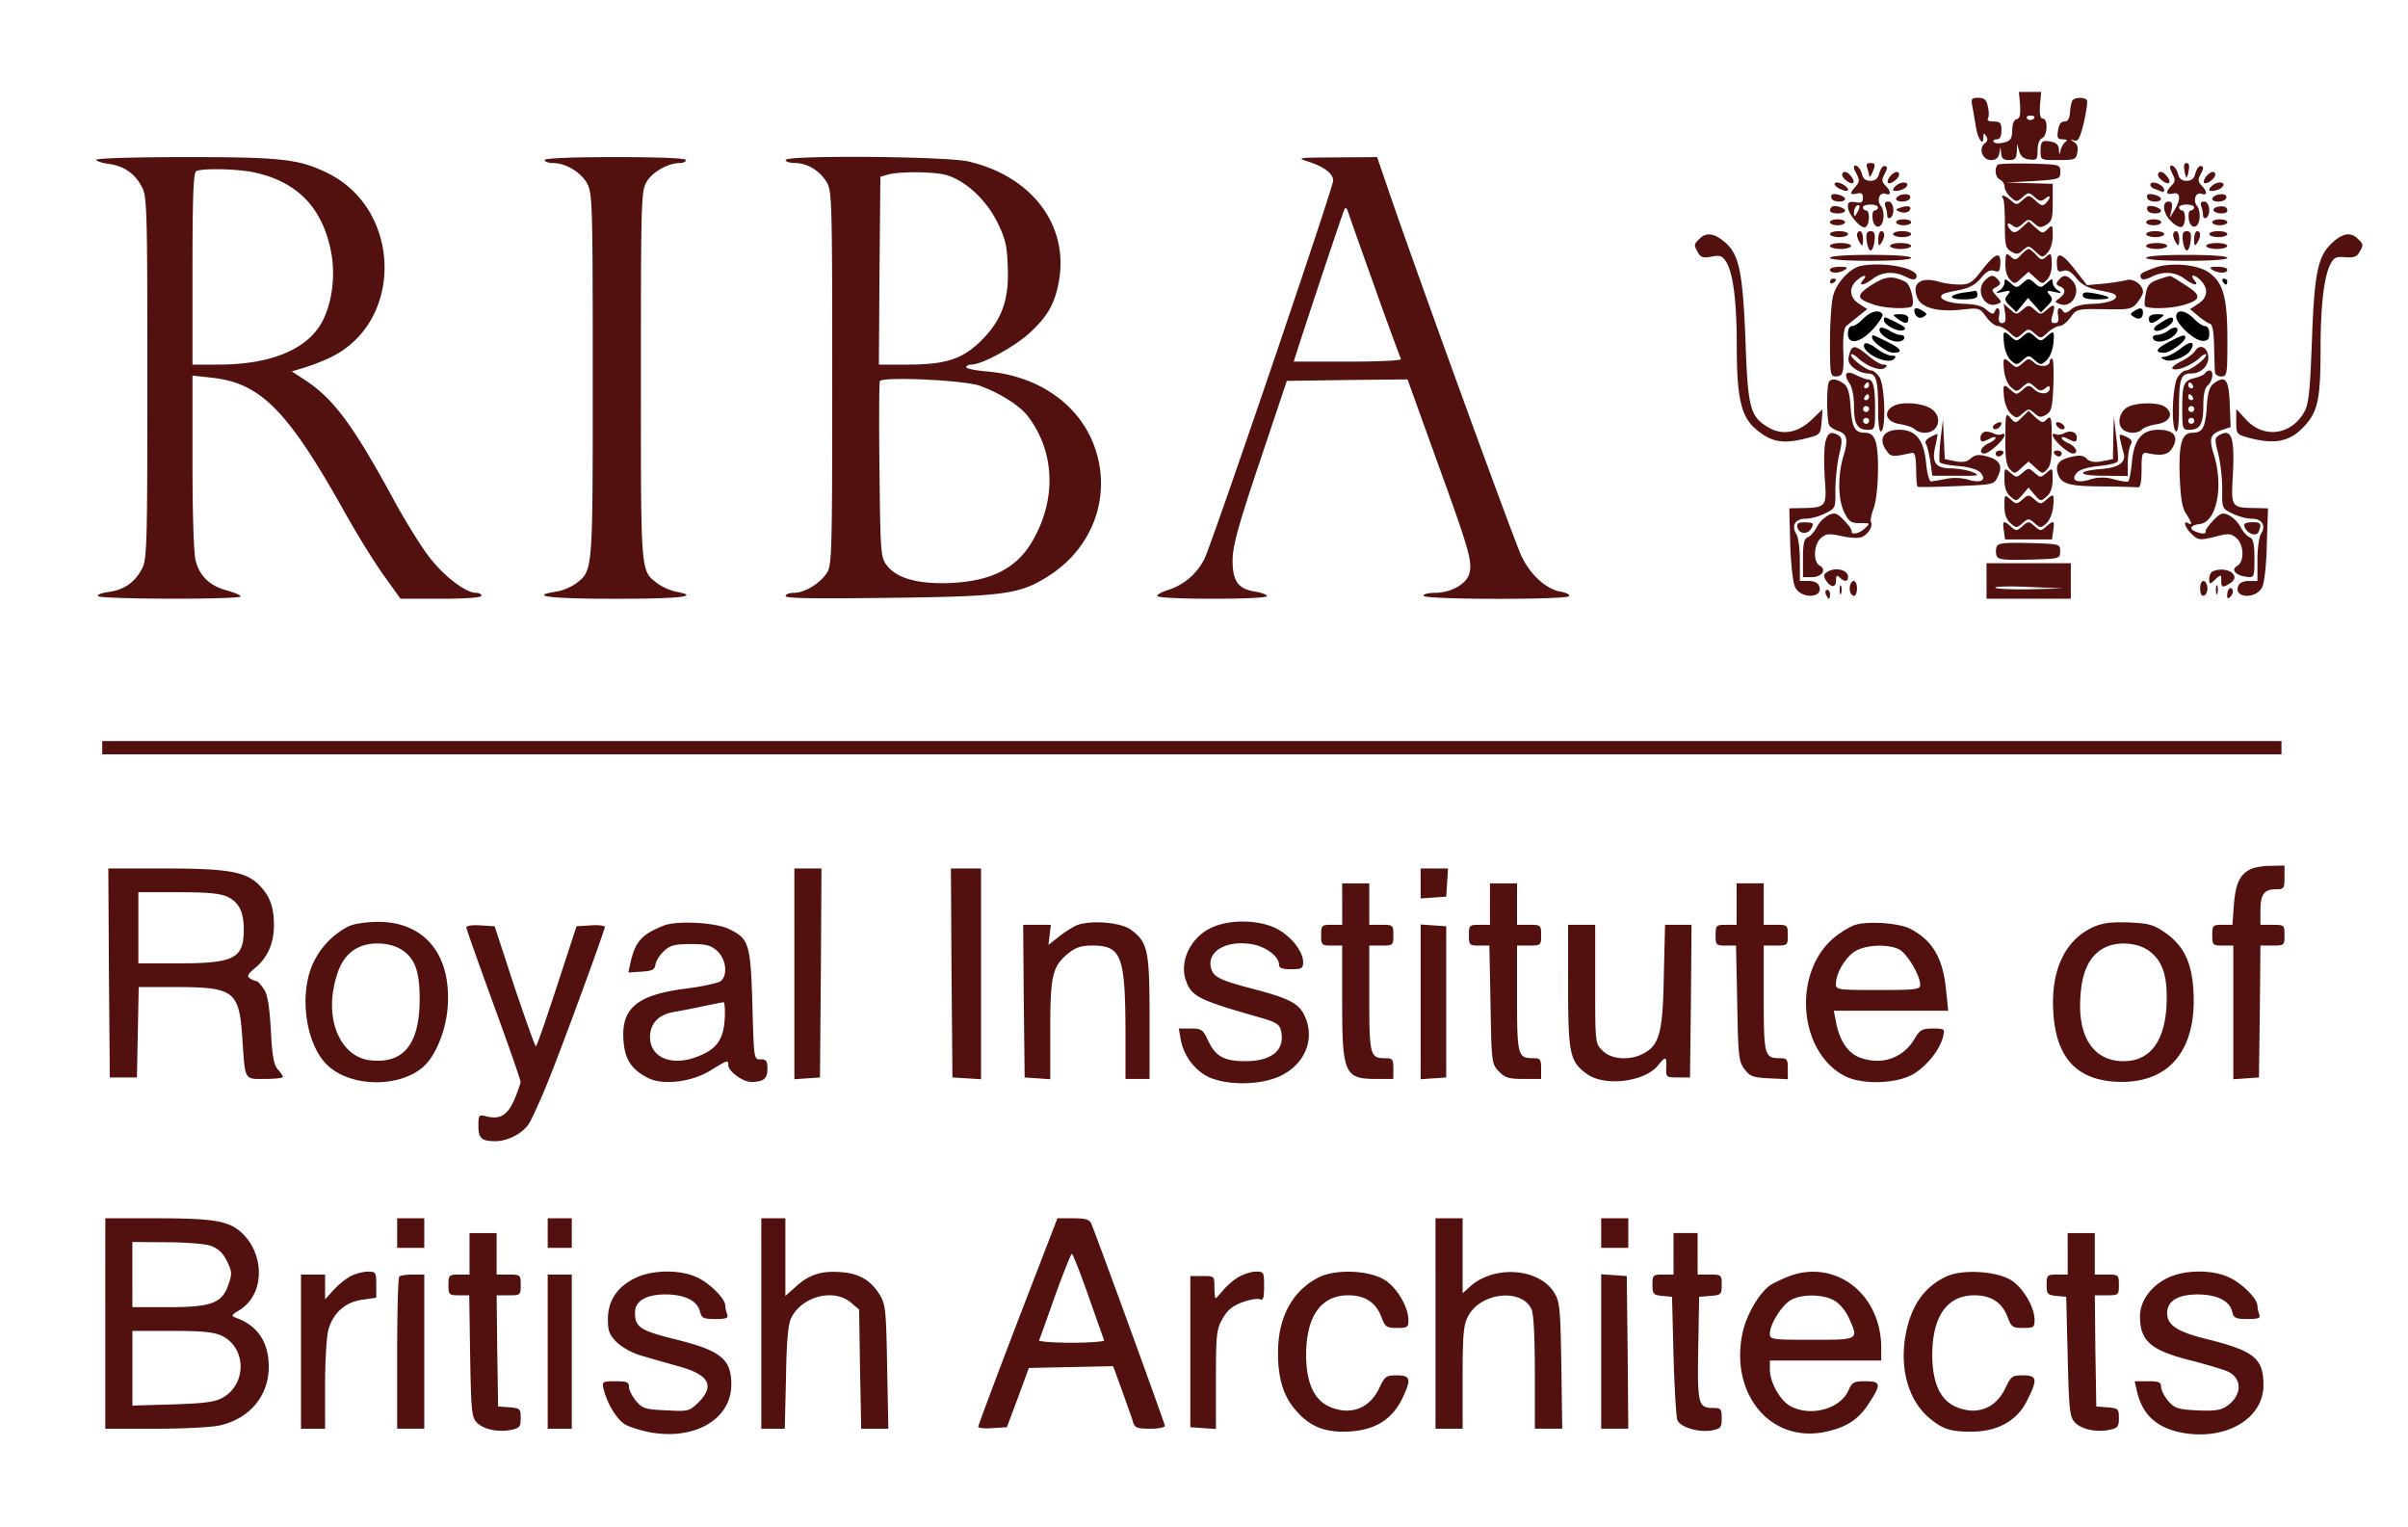 <svg width="71" height="45" viewBox="0 0 71 45" fill="none" xmlns="http://www.w3.org/2000/svg">
  <path d="M59.563 3.102c.017.288-.01.393-.098.41-.089.018-.133.14-.133.324-.009.253-.044.314-.248.367-.143.035-.267.026-.302-.018-.027-.043.018-.078.089-.078.097 0 .142-.079.142-.262 0-.228-.036-.263-.231-.263-.133 0-.204-.034-.169-.087.036-.052.036-.21 0-.35-.044-.21-.106-.262-.284-.262-.204 0-.222.027-.169.28.027.157.08.437.107.62.062.341.213.533.213.263 0-.132.018-.132.08-.035.062.087.044.157-.044.218-.187.149-.063.49.186.49.15 0 .222-.062.248-.202l.036-.192.018.192c.009.149.062.201.23.201.178 0 .222-.043.231-.244l.009-.236.062.218c.044.158.133.227.302.245.222.026.24 0 .24-.271 0-.192.053-.323.133-.358.16-.061.186-.577.017-.577-.07 0-.097-.122-.08-.393l.036-.393h-.657zm.426.34c0 .097-.169.132-.222.053-.027-.044.009-.087.08-.087.08 0 .142.017.142.035" fill="#52100F"/>
  <path d="M61.107 2.962c-.027.035-.063.192-.072.35-.017.183-.062.27-.168.27q-.147 0-.186.263c-.036.218-.01.262.142.262q.17.002.088.07c-.062.035-.124.14-.15.236-.036.166-.045.166-.054-.01-.009-.13-.08-.2-.23-.226-.267-.053-.311-.018-.311.297 0 .244.009.244.523.244.489 0 .524-.017.56-.218q.05-.223-.098-.315c-.124-.087-.124-.087.009-.043.115.035.168-.07.284-.533.07-.324.115-.612.088-.656-.062-.096-.363-.087-.425.01M2.836 4.71c0 .035.169.096.373.122.452.061.772.288.976.681.15.271.16.726.16 5.628s-.01 5.356-.16 5.627c-.204.393-.524.62-.976.681-.204.027-.346.08-.32.123.062.096 4.207.105 4.207.009 0-.035-.186-.114-.408-.175-.488-.131-.79-.41-.914-.857-.062-.21-.098-1.345-.098-2.91v-2.568l.541.06c1.456.15 2.246.936 3.932 3.942.373.672.905 1.529 1.172 1.896l.488.681h1.189c.737 0 1.198-.035 1.198-.087s-.07-.087-.16-.087c-.31 0-.967-.507-1.402-1.084-.24-.314-.737-1.118-1.092-1.782-1.144-2.089-1.704-2.84-2.511-3.382l-.426-.28.373-.113a6 6 0 0 0 .798-.315c2.13-1.057 2.068-4.325-.097-5.408-.852-.42-1.34-.481-4.198-.481-1.456 0-2.645.035-2.645.079m4.633.367c1.296.27 2.05 1.048 2.298 2.376.134.726.01 1.564-.31 2.106-.462.77-1.527 1.189-3.018 1.189h-.763V7.916c0-2.184.027-2.84.115-2.874.205-.088 1.207-.062 1.678.035m8.588-.359c0 .044.106.088.248.088.373 0 .826.27 1.012.611.15.289.16.63.16 5.663 0 5.81.009 5.732-.488 6.116-.142.105-.4.218-.595.245-.825.13-.186.21 1.748.21 1.926 0 2.539-.07 1.784-.21a1.6 1.6 0 0 1-.532-.236c-.515-.393-.497-.21-.497-6.125 0-5.304.009-5.453.177-5.733.178-.288.63-.541.976-.541.098 0 .178-.044.178-.088 0-.052-.754-.087-2.086-.087-1.33 0-2.085.035-2.085.087m7.106 0c0 .044.124.088.275.088.355 0 .728.218.932.559.16.253.168.533.168 5.776 0 5.164-.009 5.53-.16 5.75-.204.314-.656.585-.967.585-.142 0-.248.043-.248.096 0 .07.878.078 3.044.052 3.479-.043 3.878-.105 4.766-.681 1.242-.822 1.775-2.272 1.34-3.653-.417-1.32-1.651-2.21-3.222-2.341-.337-.027-.603-.088-.603-.123 0-.043.07-.079.16-.079.301 0 1.268-.524 1.712-.934.542-.498.755-.883.87-1.573.266-1.625-.825-3.05-2.671-3.478-.666-.157-5.396-.192-5.396-.044m4.721.437c.568.158 1.172.708 1.509 1.372.248.498.302.7.32 1.337.044.979-.178 1.582-.79 2.185-.55.541-1.039.699-2.184.699h-.825l.018-2.77.026-2.77.222-.061c.346-.097 1.34-.088 1.704.008m1.02 6.222c.578.21 1.154.576 1.394.882.781 1.014.861 2.368.204 3.583-.47.891-1.233 1.293-2.502 1.345-.95.035-1.562-.14-1.855-.524-.178-.236-.187-.376-.213-2.787-.018-1.398-.01-2.587.009-2.64.062-.139 2.485-.034 2.964.14M38.59 4.77c.443.14.719.35.719.551 0 .219-3.586 10.748-3.799 11.159a1.82 1.82 0 0 1-1.083.917c-.195.061-.328.14-.301.175.062.105 3.23.105 3.23 0 0-.044-.15-.096-.337-.131-.524-.079-.683-.315-.675-.961.01-.42.187-1.049.808-2.893l.79-2.359 1.784-.026 1.775-.018.86 2.386c.968 2.665 1.057 2.98.96 3.346-.09.306-.542.56-1.013.56-.186 0-.337.035-.337.087 0 .114 4.234.122 4.296.009.026-.044-.09-.105-.258-.131-.426-.079-.878-.49-1.145-1.04-.195-.393-3.23-8.73-3.984-10.966l-.276-.804-1.207.009c-1.153.008-1.18.008-.807.13m1.926 3.644a98 98 0 0 0 .79 2.168c.035.043-.569.078-1.554.078h-1.606l.062-.2c.373-1.163 1.394-4.23 1.438-4.3.026-.044.07-.017.089.044.017.07.372 1.066.78 2.21m14.539-3.468c.027.078.054.183.062.235 0 .062.036.027.08-.07.116-.253.107-.305-.053-.305-.098 0-.124.043-.089.14m3.847-.088c-.106.114-.062.385.071.437a.25.25 0 0 1 .133.21c0 .078.08.218.178.306.168.148.186.148.355 0 .168-.149.186-.149.355 0 .142.13.195.13.31.043.16-.13.178-.043.027.131-.098.096-.15.088-.31-.07-.196-.174-.205-.174-.382-.017-.169.149-.187.149-.337.017-.187-.166-.329-.2-.24-.06.035.052.053.392.053.768 0 .594.018.69.178.787.16.096.213.096.355-.035.16-.14.177-.14.372.043.205.184.213.184.355.027.09-.097.151-.306.151-.498 0-.324-.009-.333-.15-.193-.143.14-.16.131-.356-.043l-.204-.184-.204.184c-.16.148-.23.166-.31.087-.151-.149-.134-.288.026-.157.116.087.169.087.31-.044.17-.149.187-.149.347-.009.142.131.195.131.355.035s.186-.2.186-.655v-.55l-.683-.018-.692-.018.798-.043c.781-.053.8-.061.8-.271 0-.219-.01-.219-.897-.245-.488-.009-.914 0-.95.035m5.509.166a.6.6 0 0 0 .061.219.6.6 0 0 0 .062-.219c.027-.14.01-.218-.062-.218-.07 0-.089.078-.062.218" fill="#52100F"/>
  <path d="M54.662 4.946c0 .026.044.122.098.218.07.14.062.219-.045.332-.186.201-.177.262.036.21.133-.035.177 0 .177.122 0 .14-.044.166-.221.131-.178-.026-.222 0-.222.131 0 .227.399.682.523.603.124-.078.133-.49.01-.49-.045 0-.09-.043-.09-.087 0-.052.098-.087.222-.087.125 0 .222.035.222.087 0 .044-.044.088-.097.088s-.08.105-.063.236c.036.323.284.323.32 0 .018-.14-.018-.306-.071-.367-.142-.166-.036-.428.133-.358.178.06.169-.07 0-.245-.107-.105-.115-.175-.044-.306.115-.21.115-.27 0-.27-.045 0-.107.095-.142.218-.036.157-.116.218-.258.218s-.222-.061-.257-.218c-.044-.184-.23-.324-.23-.166m.098 1.319c-.071.131-.089.131-.098.018 0-.15.089-.28.16-.219.018.026-.009.114-.062.201m9.223-1.319c0 .026.044.122.089.218.07.131.062.201-.045.306-.186.183-.168.288.045.236.222-.061.24.174.035.498l-.133.218.053-.244c.036-.175.01-.236-.088-.236-.213 0-.16.367.088.594.116.113.258.183.311.148.115-.07.115-.48 0-.48-.044 0-.089-.044-.089-.088 0-.052.098-.087.222-.087s.222.035.222.087c0 .044-.044.088-.098.088-.053 0-.08.105-.062.236.036.323.284.323.32 0 .018-.14-.018-.306-.071-.367-.142-.166-.036-.428.133-.359.177.062.169-.07 0-.244-.107-.105-.115-.175-.044-.306.115-.21.115-.27 0-.27-.045 0-.107.095-.142.218-.036.157-.116.218-.258.218s-.222-.061-.257-.218c-.045-.184-.23-.324-.23-.166" fill="#52100F"/>
  <path d="M54.315 5.147c0 .113.257.305.328.244.062-.07-.133-.323-.248-.323a.08.08 0 0 0-.08.079m1.414.052c-.062.079-.089.157-.062.192.07.061.328-.13.328-.244 0-.123-.142-.097-.266.052m7.899-.052c0 .113.257.305.328.244.063-.07-.133-.323-.248-.323a.08.08 0 0 0-.08.079m1.423.052c-.062.079-.088.157-.062.192.071.061.329-.13.329-.244 0-.123-.142-.097-.267.052m-10.955.21c-.026.035.053.113.169.166.133.06.222.07.222.017 0-.113-.338-.28-.39-.183m1.872.017c-.08.053-.151.123-.151.166 0 .088.337.009.4-.096.079-.113-.08-.157-.25-.07m7.444-.009c-.027.053.018.114.107.149.088.026.186.07.23.087.036.018.062 0 .062-.052 0-.14-.337-.288-.399-.184m1.878.009c-.079.053-.15.123-.15.166 0 .088.337.009.4-.096.08-.113-.08-.157-.25-.07m-11.277.314c-.027.027-.027.088 0 .123.062.105.39.105.39 0 0-.087-.32-.183-.39-.122m2.054-.001c-.089.027-.16.08-.16.123 0 .105.329.105.4 0 .062-.105-.045-.166-.24-.122m7.259-.001c-.027.027-.027.088 0 .123.062.105.39.105.39 0 0-.087-.32-.183-.39-.122m2.064-.001c-.09.027-.16.08-.16.123 0 .105.328.105.399 0 .062-.105-.045-.166-.24-.122m-9.798.34a1 1 0 0 1 .053.263c0 .078.045.104.09.078.15-.087.106-.48-.054-.48-.098 0-.124.043-.089.14m9.314-.001a1 1 0 0 1 .053.263c0 .078.044.104.088.078.151-.087.107-.48-.053-.48-.097 0-.124.043-.088.14m-10.893.017c-.116.105-.045.192.168.192.125 0 .222-.035.222-.078 0-.088-.32-.184-.39-.114m2.033.018c-.169.06-.169.07-.018.13.089.036.204.027.258-.026.124-.122-.027-.183-.24-.104m7.281-.027c-.027.026-.027.088 0 .123.062.104.39.104.39 0 0-.088-.32-.184-.39-.123m2.053.009c-.08.017-.133.07-.107.114.071.104.4.104.4 0 0-.114-.107-.158-.293-.114m-11.422.454c0 .044.097.088.222.088.124 0 .221-.044.221-.088 0-.052-.097-.087-.221-.087-.125 0-.222.035-.222.087m1.95 0c0 .044.098.088.222.088s.222-.044.222-.088c0-.052-.098-.087-.222-.087s-.222.035-.222.087m7.373 0c0 .044.097.088.221.088s.222-.044.222-.088c0-.052-.098-.087-.222-.087s-.222.035-.222.087m1.951 0c0 .044.097.088.221.088.125 0 .222-.044.222-.088 0-.052-.097-.087-.222-.087-.124 0-.222.035-.222.087m-11.272.35c0 .043.124.087.266.087.15 0 .266-.044.266-.087 0-.053-.115-.088-.266-.088-.142 0-.266.035-.266.088m.796.017c0 .061.044.175.089.245.07.105.089.079.089-.114 0-.13-.036-.236-.09-.236-.044 0-.088.053-.088.105m.286.175c.018.157.07.288.115.288.053 0 .098-.13.116-.288.026-.21-.01-.28-.116-.28s-.142.07-.115.28m.341-.044c0 .193.017.219.088.114.115-.175.115-.35 0-.35-.044 0-.089.105-.089.236m.439-.148c0 .043.124.087.266.087.15 0 .266-.044.266-.087 0-.053-.115-.088-.266-.088-.142 0-.266.035-.266.088m7.462 0c0 .043.123.087.265.087.151 0 .267-.044.267-.087 0-.053-.116-.088-.267-.088-.142 0-.266.035-.266.088m.796.017c0 .061.045.175.09.245.07.105.088.079.088-.114 0-.13-.036-.236-.089-.236-.044 0-.089.053-.089.105m.286.175c.018.157.071.288.115.288.054 0 .098-.13.116-.288.026-.21-.009-.28-.115-.28s-.142.07-.116.28m.332-.044c0 .193.017.219.088.114.116-.175.116-.35 0-.35-.044 0-.088.105-.088.236m.447-.148c0 .043.124.087.266.087.151 0 .266-.044.266-.087 0-.053-.115-.088-.266-.088-.142 0-.266.035-.266.088m-15.032.14c-.168.157-.168.174-.044.402.08.14.15.166.39.122.249-.053.329-.026.435.14.213.332.32 1.162.32 2.516 0 1.45.124 2.019.505 2.377.489.437.835.507 1.571.314.382-.096.39-.113.426-.471l.027-.376-.32.306c-.408.393-.878.472-1.295.218-.524-.323-.586-.56-.657-2.543-.08-2.035-.186-2.56-.621-2.918-.31-.262-.542-.288-.737-.087m18.624.148c-.4.393-.497.891-.568 2.945-.053 1.372-.089 1.756-.213 1.992-.382.7-1.198.813-1.722.245l-.293-.315v.376c0 .367.01.376.4.48.78.202 1.233.097 1.668-.419.337-.393.417-.778.417-2.14 0-1.338.098-2.168.284-2.552.107-.21.169-.245.444-.219.248.018.346-.017.417-.148.124-.219.124-.236-.044-.393-.213-.219-.47-.166-.79.148m-14.775.061c0 .044.142.088.31.088.169 0 .311-.044.311-.088 0-.052-.142-.087-.31-.087-.17 0-.311.035-.311.087m1.771 0c0 .044.142.088.31.088.17 0 .312-.044.312-.088 0-.052-.142-.087-.311-.087s-.31.035-.31.087m7.551 0c0 .044.141.088.31.088.168 0 .31-.044.31-.088 0-.052-.142-.087-.31-.087-.169 0-.31.035-.31.087m1.77 0c0 .044.142.088.311.088s.31-.044.31-.088c0-.052-.141-.087-.31-.087s-.31.035-.31.087m-5.461.263c-.142.157-.177.166-.31.043-.133-.113-.142-.096-.151.201-.009.184.044.393.133.48.133.14.15.14.346-.043l.204-.183.204.183c.196.184.213.184.346.044.09-.088.142-.297.134-.48-.01-.298-.018-.315-.151-.202-.133.123-.169.114-.31-.043-.09-.097-.187-.175-.223-.175-.035 0-.133.078-.222.175m-5.633.087c0 .052.461.087 1.198.087s1.198-.035 1.198-.087c0-.053-.462-.088-1.198-.088-.737 0-1.198.035-1.198.088" fill="#52100F"/>
  <path d="M58.447 7.951c-.293.385-.382.437-.666.437-.177 0-.461-.035-.63-.087-.523-.149-.79.052-.62.472.114.297.585.428 1.277.358.55-.061.56-.061.755.21.106.148.266.27.346.27.07 0 .23.088.346.193.195.183.204.183.381.026.169-.148.187-.148.355 0 .178.157.187.157.382-.026.115-.105.275-.192.346-.192.08 0 .23-.114.328-.254.187-.253.196-.253.995-.244.745.017.816 0 .976-.193.088-.113.168-.253.168-.314 0-.21-.284-.41-.479-.35a6 6 0 0 1-.683.105l-.488.044-.346-.446c-.391-.507-.56-.559-.542-.183.009.218.036.253.178.21.124-.044.24.017.399.218.169.2.346.288.657.35.23.043.452.095.479.13.133.123-.169.254-.63.271-.328.009-.55.061-.666.166-.106.096-.186.123-.23.061-.107-.174-.196-.096-.151.123.026.157 0 .218-.098.218-.115 0-.124-.052-.062-.262.089-.297.044-.323-.195-.113-.151.13-.169.13-.338-.018-.168-.149-.186-.149-.355 0s-.186.149-.364-.009l-.195-.166.045.28c.026.21.008.288-.09.288-.088 0-.114-.07-.088-.218.044-.219-.062-.306-.133-.114-.027.079-.089.07-.23-.052-.134-.123-.338-.175-.684-.184-.462-.017-.763-.148-.63-.27.026-.036.248-.088.479-.132.31-.06.488-.148.657-.35.16-.2.275-.261.4-.218.141.044.168.01.177-.21.017-.375-.142-.323-.533.175m4.833-.349c0 .052.46.087 1.197.087s1.198-.035 1.198-.087c0-.053-.461-.088-1.198-.088s-1.198.035-1.198.088m-8.409.236c-.31.061-.71.48-.816.865-.053.183-.097.804-.097 1.363 0 .952.009 1.031.168 1.031.222 0 .249-.105.222-.813-.009-.367.027-.629.089-.672.053-.044.213-.175.355-.289l.266-.21-.24-.157c-.283-.174-.31-.472-.08-.681.205-.184.347-.193.196-.018-.16.192.027.158.293-.043s.63-.228.967-.053c.169.088.267.096.302.035.169-.262-.896-.498-1.624-.358m8.646.061c-.399.149-.452.183-.381.306.035.052.142.035.301-.044.338-.175.702-.148.968.053s.453.235.293.043.035-.166.204.026c.222.236.186.499-.089.673l-.24.158.231.192c.133.113.293.218.355.236.08.026.116.244.124.69.01.358.018.699.027.752.009.06.089.113.186.113.17 0 .178-.061.178-1.092 0-1.241-.124-1.678-.55-1.975-.329-.236-1.145-.306-1.607-.131m-9.56.052c0 .114.266.114.444 0 .097-.06.062-.087-.151-.087-.16 0-.293.035-.293.087m11.27 0c.178.114.444.114.444 0 0-.052-.133-.087-.284-.087-.222 0-.257.026-.16.087" fill="#52100F"/>
  <path d="M55.173 8.406c-.461.306-.452.402.107.585.337.105 1.047.131 1.1.026.08-.13-.053-.637-.195-.707-.382-.193-.586-.175-1.012.096m3.352-.14c-.293.288-.01.839.355.699.15-.052.15-.061-.01-.236-.159-.175-.159-.183-.008-.27.124-.07.142-.114.053-.21-.133-.158-.213-.158-.39.017m2.174-.009c-.09.105-.08.14.035.184.186.07.177.21-.009.35-.15.104-.15.113.009.174.373.14.657-.402.364-.699-.178-.175-.258-.175-.4-.009m2.936-.017c-.249.087-.32.166-.364.41-.036.166-.045.332-.027.367.062.097.728.088 1.11-.017.559-.157.577-.288.088-.594-.24-.158-.443-.28-.461-.271-.018 0-.178.044-.346.105m-9.677.07c0 .043.044.06.088.035.054-.027.09-.07.09-.097 0-.017-.036-.035-.09-.035-.044 0-.088.044-.088.097" fill="#52100F"/>
  <path d="M59.104 8.327c0 .079-.071.184-.15.236-.134.079-.116.087.097.044.23-.053.248-.044.142.087-.098.123-.089.166.07.323l.187.184.178-.21.168-.21.187.21.195.219.186-.193c.16-.157.169-.2.071-.323-.106-.13-.089-.14.142-.087.213.043.231.035.107-.044-.089-.052-.16-.157-.16-.236 0-.122-.018-.122-.178.018-.168.148-.186.148-.354 0-.17-.149-.187-.149-.355 0-.17.148-.187.148-.355 0-.16-.14-.178-.14-.178-.018m6.433-.027c.027.045.071.088.098.088.018 0 .035-.043.035-.087 0-.053-.044-.087-.097-.087-.045 0-.062.034-.036.087m-7.632.323c-.462.07-.47.201-.018.201.31 0 .417-.035.417-.13 0-.07-.026-.123-.062-.123a5 5 0 0 1-.337.052m3.505.079c0 .087.124.122.416.122.48 0 .453-.078-.062-.175-.275-.052-.355-.035-.355.053m-4.965.445c.009.175.142.271.266.193.115-.07.115-.088 0-.166-.16-.105-.266-.114-.266-.027m6.474.027c-.115.078-.115.096 0 .166.151.105.267.043.267-.131 0-.14-.08-.158-.267-.035m-7.981.218c-.115.122-.257.219-.328.219s-.124.087-.124.218c0 .35.364.288.745-.131.178-.201.302-.393.275-.437-.097-.149-.346-.087-.568.131m9.228-.061c0 .218.541.716.78.716.152 0 .196-.052.196-.218 0-.131-.053-.218-.124-.218s-.213-.096-.329-.219c-.248-.253-.523-.288-.523-.061m-8.218.061c.222.166.32.166.32 0 0-.087-.09-.131-.24-.131-.24.009-.24.009-.08.131m7.413 0c0 .166.097.166.32 0 .159-.122.159-.122-.072-.131-.16 0-.248.044-.248.131m-7.81.044c0 .14.408.358.567.297.107-.044.071-.087-.186-.219-.382-.192-.382-.192-.382-.078m8.143.087c-.16.096-.222.175-.15.219.106.07.532-.175.532-.306 0-.122-.09-.096-.382.087m-8.266.157c-.071.114.23.359.47.385.115.017.23-.026.248-.087.027-.053-.026-.105-.106-.105-.071 0-.23-.061-.346-.14-.124-.07-.24-.096-.266-.053m8.509.062a.65.65 0 0 1-.328.13c-.098 0-.15.044-.124.106.053.157.426.096.63-.097.195-.2.053-.314-.178-.14m-4.847.385c.018.192.107.41.204.498.16.14.178.14.347-.008.168-.15.186-.15.355 0 .168.148.186.148.346.008.097-.087.186-.306.204-.498.035-.384.018-.402-.213-.192-.151.131-.169.131-.337-.018-.169-.148-.187-.148-.355 0-.169.149-.187.149-.338.018-.23-.21-.248-.192-.213.192M55.2 9.952c0 .123.444.446.622.446.301 0 .248-.114-.16-.315-.48-.235-.462-.235-.462-.13m8.727.139c-.364.192-.409.306-.116.306.178 0 .622-.323.622-.446 0-.104-.071-.087-.506.14m-8.952.044c-.142.227.666.647.87.446.071-.07.053-.097-.07-.097-.09 0-.294-.096-.453-.218s-.311-.183-.347-.131m9.317.14c-.142.113-.337.218-.443.236-.16.026-.16.034-.018.096.195.087.665-.097.772-.306.133-.245-.018-.262-.31-.026" fill="#000"/>
  <path d="M54.526 10.46c-.054.174-.018.27.142.392a.74.74 0 0 0 .399.158c.257 0 .31.183.31 1.075 0 .436.036.663.09.629.15-.088.106-1.372-.054-1.6-.07-.104-.177-.192-.23-.192-.143 0-.604-.35-.604-.454 0-.061.089-.018.204.087.275.254.683.402.808.28.062-.061.044-.087-.062-.087-.08 0-.285-.123-.444-.263-.382-.323-.488-.332-.56-.026m10.193-.105c-.044.07-.23.21-.408.298-.186.096-.302.192-.249.218.116.079.55-.096.79-.315.107-.104.196-.148.196-.087 0 .105-.462.454-.604.454-.053 0-.16.088-.23.193-.16.227-.205 1.511-.054 1.599.053.034.089-.193.089-.63 0-.926.053-1.074.355-1.074.328 0 .568-.28.497-.568-.062-.245-.266-.289-.382-.088m-5.63.56c.018.192.107.41.204.498.16.14.178.14.347-.01.168-.148.186-.148.355 0 .142.132.195.132.31.045.098-.08.133-.08.133-.01 0 .184-.266.21-.443.053-.169-.148-.187-.148-.355 0-.169.149-.187.149-.338.018-.23-.21-.248-.192-.213.192.018.192.107.41.204.498.16.14.178.14.347-.009.168-.148.186-.148.346-.008.142.13.195.13.346.043.16-.096.186-.218.213-.882.018-.42 0-.77-.036-.77-.044 0-.07.036-.07.08 0 .157-.294.183-.453.043s-.178-.14-.346.009c-.169.148-.187.148-.338.017-.23-.21-.248-.192-.213.193" fill="#52100F"/>
  <path d="M54.444 11.018c-.036.044.008.166.08.271.088.123.141.385.141.682 0 .533.098.699.418.699.195 0 .204-.035.204-.603 0-.664-.054-.883-.213-.883-.054 0-.204-.06-.338-.122-.142-.079-.266-.096-.292-.044m.665.341c0 .044-.044.088-.098.088-.044 0-.062-.044-.035-.088.027-.052.071-.087.098-.087.017 0 .035.035.035.087m0 .35c0 .043-.044.087-.098.087-.044 0-.062-.044-.035-.087.027-.053.071-.088.098-.088.017 0 .035.035.035.088m0 .35a.09.09 0 0 1-.089.087.095.095 0 0 1-.088-.088c0-.052.044-.087.088-.087.054 0 .09.035.09.087m0 .349a.09.09 0 0 1-.089.087c-.044 0-.088-.044-.088-.087 0-.053.044-.088.088-.088.054 0 .09.035.09.088M65.018 11c-.026.045-.16.106-.293.14-.337.08-.381.175-.381.892 0 .612.009.638.204.638.32 0 .417-.166.417-.708q0-.498.133-.603c.142-.122.186-.437.053-.437a.17.17 0 0 0-.133.079m-.364.36c.027.043.01.087-.035.087-.053 0-.098-.044-.098-.088 0-.052.018-.087.036-.087.026 0 .07.035.097.087m0 .349c.027.043.01.087-.035.087-.053 0-.098-.044-.098-.087 0-.053.018-.088.036-.088.026 0 .07.035.097.088m.045.35a.09.09 0 0 1-.089.087c-.044 0-.089-.044-.089-.088 0-.052.045-.087.089-.087.053 0 .089.035.089.087m0 .349a.09.09 0 0 1-.089.087c-.044 0-.089-.044-.089-.087 0-.053.045-.088.089-.088.053 0 .089.035.089.088" fill="#52100F"/>
  <path d="M53.933 11.246c-.08.078-.08 1.18.008 1.301.036.053.151.123.258.158.266.087.302.253.16.725-.178.577-.169 1.31.026 1.687.125.253.196.305.444.305.328 0 .328-.008.142.166-.142.14-.408.193-.373.07.01-.035-.088-.175-.222-.314-.213-.219-.266-.245-.461-.158a.9.9 0 0 0-.346.35c-.071.14-.196.28-.275.306-.098.043-.133.192-.133.611v.56h.266c.293 0 .444-.228.222-.341-.196-.114-.169-.62.035-.804.151-.14.23-.149.63-.061.302.06.506.07.613.008.177-.087.301-.323.24-.428-.027-.035.008-.218.08-.41.141-.394.177-1.67.044-1.993-.054-.157-.151-.227-.302-.227-.302 0-.382-.148-.426-.777-.027-.411-.08-.586-.204-.673-.187-.131-.338-.158-.426-.061m11.349.052c-.133.096-.186.262-.213.682-.044.629-.124.777-.426.777-.32 0-.408.341-.372 1.32.026.603.07.9.186 1.066.169.262.195.358.062.28-.16-.097-.098.122.089.305.204.201.24.21.763.079.346-.088.417-.079.568.052.23.201.24.7.027.822-.204.113-.045.288.284.323.213.026.222.009.222-.542 0-.428-.036-.577-.134-.62-.08-.027-.204-.166-.275-.306a.9.9 0 0 0-.346-.35c-.195-.087-.248-.06-.461.158-.133.14-.231.28-.222.314.018.088-.098.088-.284.018-.222-.079-.169-.193.106-.228.497-.052.71-1.083.426-2.027-.16-.506-.115-.62.222-.742l.266-.088-.026-.681c-.027-.726-.124-.857-.462-.612m-9.502.699c-.266.192-.141.446.24.507.187.026.382.096.444.157a.46.46 0 0 0 .284.096c.453 0 .55-.533.133-.742-.32-.158-.887-.175-1.1-.018m6.976-.009c-.24.114-.346.463-.195.638.133.158.452.175.594.035.062-.061.258-.13.444-.157.382-.061.506-.315.24-.507-.187-.14-.8-.14-1.083-.009m-3.627.927c-.01.567.026.803.132.917.133.14.151.14.346-.044l.205-.183.204.183c.195.184.213.184.346.044.106-.114.142-.34.133-.883 0-.646-.018-.707-.142-.594-.115.123-.151.114-.337-.052l-.205-.192-.195.192c-.186.183-.195.183-.337.017s-.15-.13-.15.595" fill="#52100F"/>
  <path d="m62.31 12.906-.01.629-.319.061c-.23.044-.355.018-.452-.07-.098-.105-.213-.113-.444-.061-.364.079-.488.219-.417.472.098.332.302.393 1.296.402a31 31 0 0 1 1.074.026c.07.009.106-.149.106-.515 0-.481.018-.525.178-.49.434.088.612.053.745-.183.178-.315.018-.507-.426-.507-.488 0-.719.28-.781.952-.027.297-.08.55-.106.568-.036.027-.222-.008-.426-.06a1.16 1.16 0 0 0-.71.008c-.4.122-.586.009-.364-.219.088-.087.355-.157.648-.183.275-.026.523-.088.54-.14.019-.052 0-.376-.044-.708l-.07-.611zm-5.093.052c-.035.324-.044.63-.026.664.026.044.275.097.54.114.303.026.56.096.649.183.222.228.035.341-.355.219a1.4 1.4 0 0 0-.657-.018c-.195.035-.382.07-.435.07-.044.01-.115-.236-.142-.541-.07-.69-.302-.98-.799-.98-.443 0-.612.254-.39.586.15.219.169.227.763.096.098-.017.124.088.133.472 0 .28.018.516.045.525.017.017.532.008 1.145-.018 1.091-.044 1.109-.044 1.215-.28.16-.314.063-.489-.31-.594-.258-.07-.346-.052-.48.053-.106.105-.24.13-.461.087l-.31-.061-.027-.585-.027-.586zm1.622-.463c-.071.044-.098.105-.062.14.035.035.115.017.168-.035.133-.131.063-.21-.106-.105m1.787.018c.045.13.249.2.249.087 0-.044-.062-.114-.142-.14-.089-.035-.124-.009-.107.053" fill="#52100F"/>
  <path d="M58.51 12.731a.19.19 0 0 0-.116.166c0 .149.045.149.275.035.09-.053.169-.061.169-.026 0 .043-.089.113-.195.157-.231.105-.32.306-.133.306.142 0 .594-.41.594-.542 0-.044-.035-.052-.088-.026-.045.026-.16.017-.24-.026-.089-.044-.213-.062-.266-.044m2.342.044c-.089.043-.195.052-.24.026-.053-.026-.088-.018-.088.026 0 .131.452.542.594.542.187 0 .098-.201-.133-.306-.106-.044-.195-.114-.195-.157 0-.035.08-.026.168.026.231.114.276.114.276-.035 0-.166-.196-.227-.382-.122m-7.038.297c-.035.175-.035.646-.009 1.048.062.822.036.848-.692.857l-.355.008.027 1.049c.017.577.08 1.145.142 1.267.168.367.852.34.71-.026-.036-.096-.151-.149-.311-.149h-.257v-.611c0-.341-.045-.69-.107-.778-.15-.245-.027-.446.275-.446.151 0 .408-.07.577-.157.302-.149.31-.157.302-.673 0-.288.044-.751.106-1.031.107-.437.098-.524-.009-.594-.23-.14-.337-.079-.399.236m3.099-.184c-.125.062-.17.14-.116.219.036.07.089.306.124.524l.054.393h.727c.648.009.693-.008.462-.105-.142-.06-.426-.104-.63-.113-.462 0-.586-.166-.47-.655.044-.193.07-.35.062-.359a1 1 0 0 0-.213.096m5.613.114c.026.131.07.288.089.35.08.27-.134.428-.63.471-.782.061-.746.201.053.201l.7.009v-.384c0-.21.036-.446.08-.525.063-.113.036-.175-.132-.253-.205-.088-.213-.088-.16.13m2.882-.156c-.107.06-.107.14 0 .541.062.254.115.717.115 1.032-.009.559-.009.568.293.716.169.087.426.157.577.157.302 0 .426.201.275.446-.062.087-.107.437-.107.778v.611h-.257c-.16 0-.275.053-.31.149-.142.367.54.393.71.026.062-.122.124-.69.133-1.267l.035-1.048-.355-.01c-.728-.008-.736-.017-.683-.943.062-1.162-.036-1.433-.426-1.188m-6.566.524c0 .043.035.087.08.087.053 0 .115-.043.142-.087.026-.053-.01-.088-.08-.088-.08 0-.142.035-.142.088m1.726 0c.026.043.089.087.142.087.044 0 .08-.043.08-.087 0-.053-.062-.088-.142-.088-.071 0-.107.035-.08.088m-1.467.761c0 .235.053.401.178.506.168.148.177.148.355-.053l.177-.21.178.21c.177.201.186.201.355.053.124-.105.177-.271.177-.507 0-.34 0-.35-.177-.192-.17.148-.187.148-.355 0-.17-.149-.187-.149-.355 0-.17.148-.187.148-.355 0-.178-.157-.178-.149-.178.192" fill="#52100F"/>
  <path d="M59.101 14.916c0 .235.053.401.178.506.168.149.186.149.355 0 .168-.148.186-.148.355 0 .168.149.186.149.346.009.097-.087.186-.306.204-.498.035-.384.018-.402-.213-.192-.151.13-.169.13-.337-.018-.17-.148-.187-.148-.355 0-.17.149-.187.149-.355 0-.178-.157-.178-.148-.178.192m-6.107.621c.044.21.31.236.417.035.08-.149.053-.166-.178-.175-.204 0-.257.026-.24.14" fill="#52100F"/>
  <path d="m59.083 15.64.036.263h1.384l.036-.262c.044-.297.017-.315-.213-.114-.151.131-.169.131-.338-.017-.168-.149-.186-.149-.355 0-.168.148-.186.148-.337.017-.23-.2-.257-.183-.213.114m7.095-.114c.08.21.355.306.418.149.097-.236.062-.289-.205-.28-.186.009-.248.044-.213.131m-7.308.594a.44.44 0 0 0 0 .262c.045.114.205.132.959.114.905-.026.914-.026.914-.245 0-.218-.009-.218-.914-.244-.754-.018-.914 0-.959.113m-.297 1.005v.524h2.485v-1.048h-2.485zm1.296.245c-.533.009-1.003-.009-1.038-.044-.045-.035.399-.052.967-.026l1.038.044zm-6-.507c-.098.061-.107.122-.036.236.142.227.302.236.302.017 0-.157.027-.174.107-.096.142.14.248.131.248-.017 0-.21-.382-.297-.621-.14m11.386-.026c-.062.017-.115.122-.115.218 0 .175.009.184.177.026.17-.157.178-.148.178.027 0 .218.027.227.257.087.355-.218-.08-.524-.497-.358m-10.697.392c-.053.15.009.333.115.333.044 0 .08-.096.08-.218 0-.228-.124-.297-.195-.114m10.314.114c0 .122.035.218.08.218.106 0 .168-.183.115-.332-.071-.184-.195-.114-.195.113m-10.629.044c0 .123.018.166.044.105a.45.45 0 0 0 0-.218c-.026-.053-.044-.009-.044.113" fill="#52100F"/>
  <path d="M65.337 17.388c0 .123.017.166.044.105a.46.46 0 0 0 0-.218c-.026-.053-.044-.009-.044.113m.393-.035c-.035.035-.062.123-.062.201 0 .096.026.105.097.035.054-.052.09-.14.063-.2-.018-.053-.062-.07-.098-.036m-11.895.167c.036.07.071.13.089.13s.035-.06.035-.13-.035-.132-.088-.132c-.045 0-.062.061-.036.131m-50.82 4.518v.2H67.27v-.392H3.015zm63.413 3.556c-.373.149-.506.42-.56 1.057l-.044.612h-.293c-.284 0-.302.017-.302.306 0 .288.018.306.311.306h.31v3.941l.382-.027.373-.026.027-1.948.017-1.94h.355c.347 0 .355-.01.355-.306 0-.297-.008-.306-.355-.306h-.355v-.42c0-.48.107-.628.462-.628.23 0 .248-.027.248-.35v-.35l-.372.01a2 2 0 0 0-.56.07M3.212 28.678l.026 3.084h.799l.027-1.337.026-1.328h1.04c1.775 0 1.917.105 2.014 1.485.089 1.294.045 1.224.666 1.224.293 0 .532-.027.532-.061 0-.027-.07-.132-.15-.219-.116-.13-.17-.402-.205-1.162-.044-.708-.097-1.057-.213-1.215-.08-.122-.177-.227-.213-.227a.5.5 0 0 1-.186-.078c-.106-.07-.071-.123.142-.306.373-.306.56-.734.56-1.259 0-.541-.116-.856-.427-1.18-.39-.401-.914-.497-2.787-.497H3.194zM6.7 26.432c.346.166.488.446.488.97 0 .847-.275.996-1.908.996h-1.2v-2.097h1.163c.87 0 1.234.035 1.456.13m16.723 2.282v3.101l.382-.026.373-.026.026-3.084.018-3.076h-.799zm4.634-.035.027 3.084.426.026.417.026v-6.212h-.888zm13.832-2.63v.437l.381-.027.373-.026.027-.42.026-.41h-.807zm-2.313.602v.612h-.311c-.293 0-.31.018-.31.306s.017.306.31.306h.31v1.608c0 2.175.063 2.324 1.012 2.324h.497V31.5c0-.28-.026-.306-.248-.306-.435 0-.462-.087-.462-1.765v-1.555h.355c.346 0 .355-.009.355-.306s-.008-.306-.355-.306h-.355V26.04h-.799zm4.357 0v.612h-.311c-.293 0-.31.018-.31.306s.017.306.301.306h.302l.035 1.739c.027 1.704.036 1.747.24 1.966.186.192.293.227.737.227h.514V31.5c0-.28-.026-.306-.248-.306-.435 0-.462-.087-.462-1.765v-1.555h.355c.346 0 .355-.009.355-.306s-.008-.306-.355-.306h-.355V26.04h-.799zm7.273 0v.612h-.31c-.293 0-.311.017-.311.306 0 .288.018.306.302.306h.301l.036 1.695c.026 1.564.044 1.721.213 1.948.169.219.248.245.736.271l.542.026V31.5c0-.28-.027-.306-.249-.306-.434 0-.461-.087-.461-1.765v-1.555h.355c.346 0 .355-.01.355-.306 0-.297-.009-.306-.355-.306h-.355v-1.223h-.799zm-40.961.673a2.34 2.34 0 0 0-1.03 1.11c-.39.9-.204 2.29.391 2.918.692.734 2.29.734 2.964.01.32-.35.586-1.04.63-1.67.116-1.555-.683-2.525-2.076-2.516-.382.008-.71.06-.879.148m1.598.673c.39.253.532.63.532 1.45 0 1.329-.47 1.923-1.456 1.81-.807-.088-1.286-1.032-1.082-2.124.124-.647.337-1.005.719-1.197.364-.184.95-.157 1.287.061m7.723-.708c-.647.254-.834.472-.976 1.093l-.062.288.39-.026c.311-.018.391-.062.409-.21.018-.105.124-.28.248-.393.187-.175.32-.21.79-.21s.595.035.79.21c.257.245.31.708.098.882-.071.053-.524.158-1.012.219-1.464.183-1.935.585-1.855 1.555.044.542.24.839.728 1.084.435.218 1.269.122 1.828-.219.524-.323.533-.323.533-.157 0 .175.426.49.674.49.364 0 .48-.097.48-.385 0-.236-.036-.28-.196-.28-.204.009-.204 0-.248-1.608-.054-1.808-.098-1.948-.693-2.236-.4-.193-1.544-.254-1.926-.097m1.802 2.77c-.044.612-.248.883-.834 1.101-.746.28-1.367.009-1.367-.585 0-.402.249-.664.701-.743a20 20 0 0 0 .852-.166c.293-.061.568-.114.613-.122.035 0 .053.227.035.515m10.354-2.77c-.142.07-.39.227-.532.35l-.276.218.036-.297.035-.297h-.816l.018 2.246.026 2.254.382.026.373.026v-1.45c0-1.608.062-1.87.523-2.254.231-.184.382-.236.72-.236.851 0 .966.297.975 2.507v1.425h.71v-1.818c0-1.983-.053-2.22-.559-2.586-.301-.219-1.224-.289-1.615-.114m3.977.07c-.594.289-.923.97-.736 1.53.16.48.363.585 2.103 1.083.541.148.657.218.701.393.142.577-.248.918-1.047.918-.621 0-.879-.14-1.092-.595-.16-.34-.195-.367-.523-.367h-.347l.054.306c.08.472.39.9.798 1.11.55.27 1.571.262 2.157-.026.728-.35 1.02-1.11.692-1.783-.168-.35-.452-.498-1.517-.777-.977-.254-1.163-.35-1.234-.612-.124-.49.435-.822 1.18-.708.418.061.826.358.826.612 0 .096.097.13.355.13.31 0 .355-.025.355-.209 0-.323-.364-.778-.799-.996-.532-.262-1.402-.27-1.926-.009m19.011-.096c-.15.044-.435.218-.639.384-1.234 1.049-1.038 3.382.337 4.081.497.245 1.438.227 1.953-.035.408-.218.834-.725.932-1.136.053-.227.044-.236-.302-.236-.31 0-.382.035-.541.306-.347.585-1.003.795-1.651.533-.329-.14-.568-.507-.666-1.04l-.062-.323h3.373l-.063-.603c-.088-.944-.399-1.477-1.065-1.817-.32-.166-1.233-.228-1.606-.114m1.287.725c.23.114.621.77.621 1.04 0 .14-.106.157-1.242.157-1.207 0-1.243-.008-1.243-.183 0-.315.284-.787.568-.961.32-.192.967-.219 1.296-.053m5.714-.655c-.816.384-1.233 1.24-1.171 2.455.07 1.433.727 2.106 2.04 2.106 1.42-.009 2.184-.979 2.095-2.656-.044-.865-.284-1.363-.852-1.756-.337-.228-.479-.263-1.065-.289-.523-.017-.763.018-1.047.14m1.642.69c.39.28.541.69.533 1.425-.01 1.188-.453 1.835-1.27 1.835-.86 0-1.34-.673-1.278-1.827.036-.795.258-1.275.701-1.511.373-.201.968-.166 1.314.078M13.75 27.34c0 .044.365 1.067.8 2.264.443 1.206.798 2.228.798 2.29 0 .052-.088.296-.186.532-.204.454-.417.585-.834.48-.204-.052-.222-.034-.222.289 0 .358.098.446.497.446.373 0 .825-.236 1.003-.533.088-.149.337-.69.541-1.197.426-1.049 1.686-4.483 1.686-4.588 0-.035-.186-.061-.417-.044l-.417.027-.577 1.765c-.32.978-.594 1.773-.621 1.773s-.31-.803-.639-1.773l-.577-1.765-.417-.027c-.24-.017-.417.01-.417.062m28.137 2.193v2.28l.381-.026.373-.026v-4.456l-.373-.027-.381-.026zm4.348-.464c0 1.993.053 2.229.55 2.587.524.385 1.713.236 2.103-.253.222-.28.258-.262.24.07-.009.28 0 .288.346.288h.355l.027-2.254.018-2.246h-.781l-.036 1.503c-.026 1.678-.133 2.053-.612 2.298-.4.21-.941.166-1.19-.087-.221-.21-.221-.219-.221-1.966v-1.748h-.8zM3.104 39.015v3.102h1.491c.817 0 1.66-.044 1.882-.097.887-.2 1.447-.873 1.447-1.73 0-.725-.329-1.214-.959-1.441-.16-.062-.15-.08.107-.236.78-.49.736-1.774-.071-2.377-.355-.253-.826-.323-2.406-.323h-1.49zm3.107-2.29c.222.079.355.201.479.446.15.314.16.376.044.699-.186.55-.506.664-1.784.664H3.903v-1.922l1.003.008c.541 0 1.136.044 1.305.105m.32 2.648c.745.35.754 1.45.008 1.844-.213.113-.559.157-1.455.183l-1.18.035v-2.202h1.162c.896 0 1.233.035 1.464.14m5.181-3.023v.436h.799v-.873h-.799zm4.438 0v.436h.71v-.873h-.71zm6.298 2.665v3.102h.692l.036-1.503c.017-1.11.062-1.582.16-1.774.319-.63 1.25-.865 1.748-.446l.248.21.027 1.756.035 1.757h.8l-.036-1.818c-.027-1.617-.045-1.844-.204-2.106-.249-.42-.577-.629-1.048-.681-.612-.07-1.011.035-1.402.384l-.346.306v-2.289h-.71zm7.559-.062c-.639 1.67-1.162 3.067-1.162 3.102 0 .044.186.062.417.044l.426-.026.328-.874.32-.874 1.242-.026 1.243-.026.266.725c.142.402.293.813.32.918.053.174.124.2.505.2.24 0 .435-.035.435-.087 0-.061-1.926-5.356-2.174-5.968-.053-.114-.169-.148-.533-.148h-.461zm2.086-.751c.24.681.453 1.276.462 1.31.017.035-.418.07-.959.07s-.976-.035-.958-.07c.017-.034.23-.629.47-1.31.248-.682.47-1.24.497-1.24s.248.558.488 1.24m10.234.813v3.102h.799v-1.512c0-1.258.027-1.555.16-1.8.364-.708 1.58-.839 1.872-.21.063.131.098.839.098 1.861v1.66h.808l-.027-1.86c-.027-1.66-.044-1.88-.204-2.142-.453-.742-1.793-.83-2.503-.174l-.204.183v-2.21h-.799zm4.885-2.665v.436h.799v-.873h-.799zm-33.367.611v.612h-.31c-.293 0-.311.017-.311.306 0 .288.018.305.302.305h.31l.027 1.783c.027 1.573.044 1.8.186 1.957.196.21.63.306 1.021.227.248-.052.284-.087.284-.35 0-.27-.018-.287-.328-.314l-.338-.026-.026-1.643-.018-1.634h.355c.346 0 .355-.008.355-.305s-.009-.306-.355-.306h-.355V36.35h-.799zm35.5 0v.612h-.31c-.293 0-.311.017-.311.297s.027.306.293.332l.284.026.044 1.748c.027.96.08 1.817.116 1.896.106.21.63.358 1.002.297.276-.053.302-.087.302-.358 0-.28-.026-.306-.257-.306-.435 0-.462-.114-.435-1.757l.027-1.52.337-.026c.31-.026.328-.044.328-.332s-.009-.297-.355-.297h-.355v-1.224h-.71zm11.622 0v.612h-.31c-.294 0-.311.017-.311.297s.026.306.293.332l.284.026.044 1.756c.035 1.547.062 1.783.204 1.94.195.21.63.306 1.02.227.25-.052.285-.087.285-.35 0-.27-.018-.287-.329-.314l-.337-.026-.027-1.643-.017-1.634h.355c.346 0 .355-.008.355-.305s-.01-.306-.355-.306h-.355V36.35h-.8zm-50.626.656a2.4 2.4 0 0 0-.506.41l-.249.28v-.734h-.71v4.544h.71v-1.294c0-.708.044-1.441.098-1.625.142-.498.497-.813.994-.883l.417-.06v-.385c0-.358-.018-.385-.24-.385-.142 0-.364.062-.515.132m8.384.061c-.532.262-.799.672-.799 1.214 0 .35.045.454.267.682.16.148.47.323.736.393.258.079.755.218 1.1.315.888.244 1.057.576.56 1.066-.266.253-.293.262-.94.227-.613-.027-.702-.053-.888-.271-.116-.14-.213-.324-.213-.42 0-.14-.062-.166-.4-.166-.39 0-.4.01-.346.236.107.428.373.865.621 1.031.134.079.489.193.79.245 1.305.219 2.352-.41 2.352-1.415 0-.743-.302-.997-1.597-1.32-1.092-.27-1.243-.367-1.243-.804 0-.35.346-.542.95-.533.55.018.887.192.967.507.044.192.107.218.453.218.328 0 .39-.026.346-.14a1 1 0 0 1-.053-.253c0-.21-.47-.673-.843-.839-.515-.236-1.323-.218-1.82.027m17.786-.027a2 2 0 0 0-.453.393c-.107.123-.195.228-.213.228s-.036-.149-.036-.324c0-.332 0-.332-.355-.332h-.355v4.457l.382.026.373.026v-1.46c0-1.327.018-1.484.195-1.79.133-.245.293-.376.568-.48.213-.08.444-.123.524-.097.106.044.133-.026.133-.376 0-.42-.01-.437-.24-.437-.142 0-.373.079-.523.166m2.401-.008c-.764.367-1.208 1.136-1.226 2.15-.017.786.142 1.354.524 1.782.382.445.79.629 1.393.629.879 0 1.438-.323 1.758-1.005.257-.542.23-.655-.17-.655-.319 0-.354.026-.514.358-.284.629-.878.847-1.509.55-.434-.21-.656-.716-.656-1.529.009-1.127.443-1.739 1.242-1.739.506 0 .826.219.985.656.107.28.151.306.453.306.31 0 .337-.018.337-.236 0-.367-.32-.926-.674-1.162-.444-.297-1.42-.35-1.944-.105m13.879-.035c-.186.07-.435.183-.568.262-.337.218-.728.882-.843 1.433-.373 1.791.825 3.233 2.423 2.91.639-.132 1.003-.367 1.313-.857.364-.559.346-.638-.115-.638-.337 0-.39.026-.497.271-.24.542-1.092.778-1.695.472-.31-.157-.621-.708-.621-1.092v-.262h3.283v-.376c0-1.564-1.313-2.604-2.68-2.123m1.27.716c.159.079.337.28.443.498.31.682.328.673-1.074.673-1.207 0-1.242-.009-1.242-.183 0-.271.337-.813.603-.98.302-.183.923-.191 1.27-.008m3.358-.707c-.684.305-1.092.89-1.243 1.817-.15.952.107 1.835.684 2.342.408.35.639.428 1.26.428.772 0 1.349-.315 1.642-.9.328-.638.31-.76-.107-.76-.32 0-.355.026-.515.358-.284.629-.878.847-1.508.55-.435-.21-.657-.716-.657-1.529.009-1.127.444-1.739 1.242-1.739.506 0 .826.219.986.656.106.28.15.306.452.306.31 0 .337-.018.337-.236 0-.367-.32-.926-.674-1.162-.417-.271-1.411-.341-1.9-.131m6.483.061c-.489.244-.8.681-.8 1.127 0 .725.32 1.005 1.51 1.302.408.105.878.244 1.038.306.488.2.48.734-.018 1.057-.168.105-.373.13-.852.105-.559-.027-.656-.062-.843-.271-.115-.14-.213-.324-.213-.42 0-.14-.062-.166-.39-.166h-.39l.07.297c.16.708.604 1.101 1.402 1.233 1.26.2 2.326-.446 2.326-1.416 0-.786-.275-1.005-1.624-1.346-.915-.218-1.216-.42-1.216-.777 0-.367.337-.56.95-.55.55.017.887.191.967.506.044.192.106.218.452.218.329 0 .39-.026.346-.14a1 1 0 0 1-.053-.253c0-.21-.47-.673-.843-.839-.515-.236-1.322-.218-1.82.027m-52.124-.044c-.035.026-.062 1.048-.062 2.272v2.21h.799v-4.543h-.337c-.187 0-.373.026-.4.06m4.376 2.212v2.272h.71v-4.544h-.71zm31.062-.009v2.28h.799l-.018-2.254-.027-2.245-.372-.027-.382-.026z" fill="#52100F"/>
</svg>
